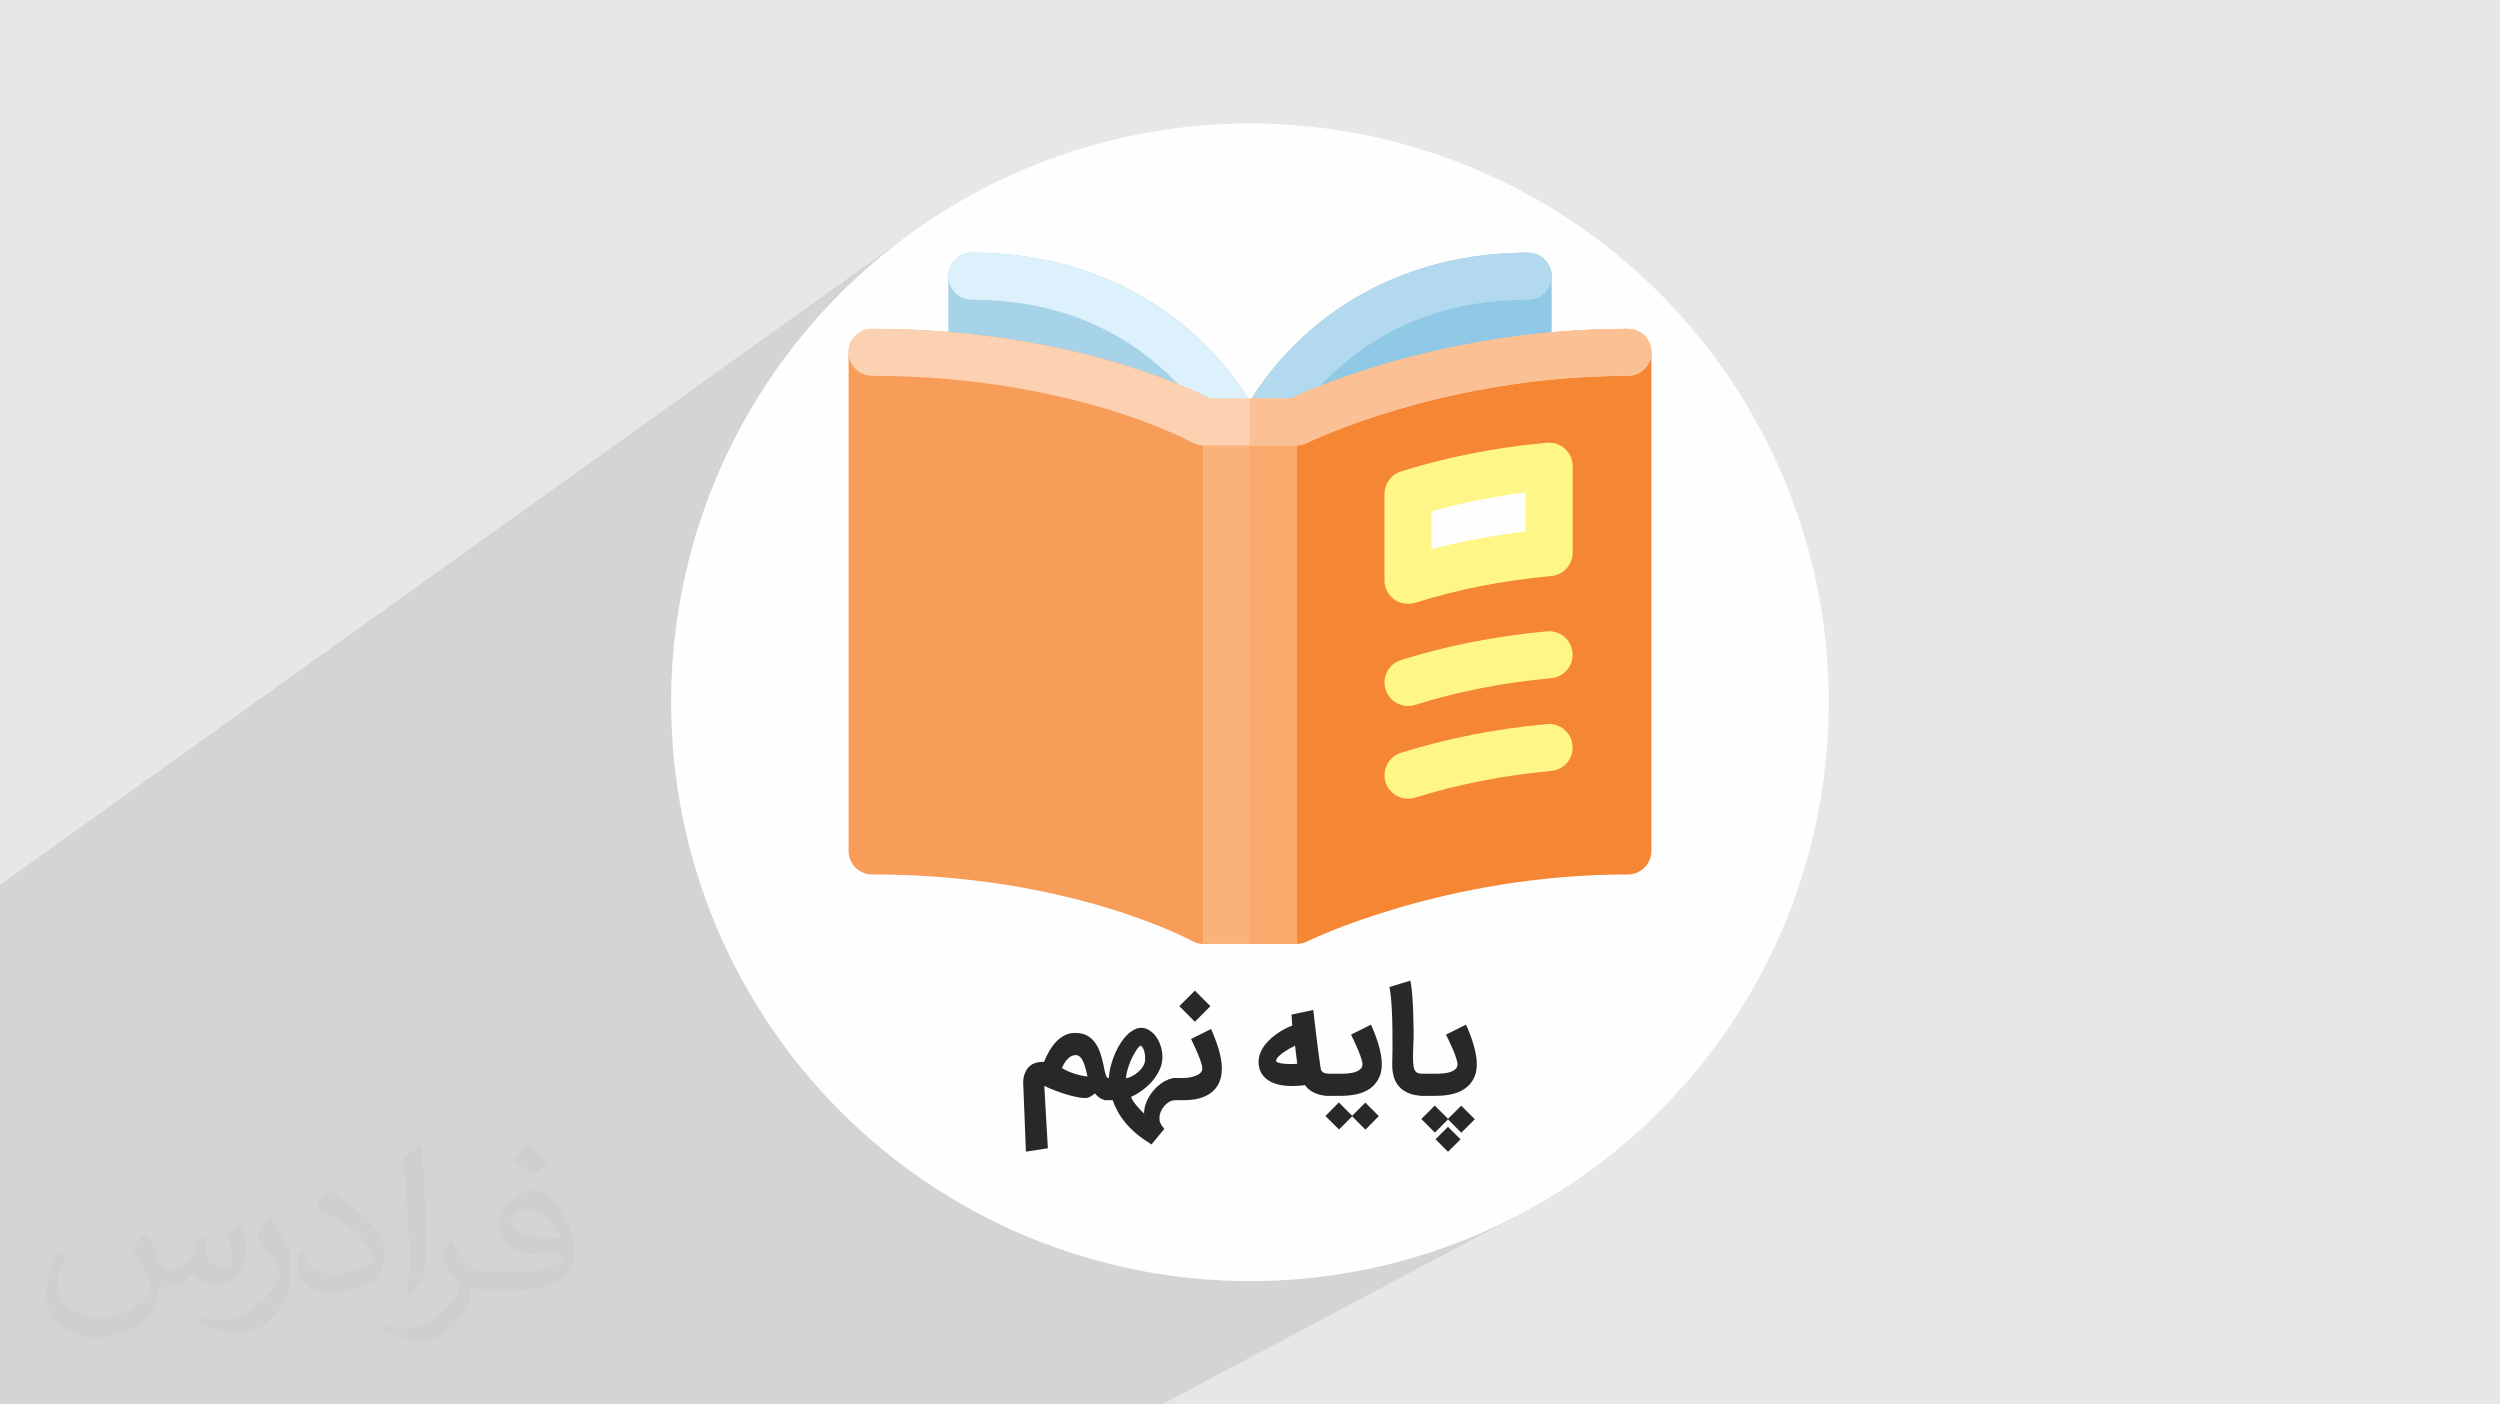 <?xml version="1.0" encoding="UTF-8"?>
<!DOCTYPE svg PUBLIC "-//W3C//DTD SVG 1.1//EN" "http://www.w3.org/Graphics/SVG/1.1/DTD/svg11.dtd">
<!-- Creator: CorelDRAW 2017 -->
<svg xmlns="http://www.w3.org/2000/svg" xml:space="preserve" width="356px" height="200px" version="1.1" style="shape-rendering:geometricPrecision; text-rendering:geometricPrecision; image-rendering:optimizeQuality; fill-rule:evenodd; clip-rule:evenodd"
viewBox="0 0 356000 200000"
 xmlns:xlink="http://www.w3.org/1999/xlink"
 enable-background="new 0 0 512 512">
 <defs>
  <style type="text/css">
   <![CDATA[
    .fil2 {fill:#FEFEFE}
    .fil10 {fill:#FFF688}
    .fil13 {fill:#FCD1B1}
    .fil14 {fill:#FBC194}
    .fil11 {fill:#FAB27A}
    .fil12 {fill:#F9AA6C}
    .fil9 {fill:#F89C59}
    .fil8 {fill:#F58634}
    .fil7 {fill:#DCF1FC}
    .fil6 {fill:#B2D9ED}
    .fil5 {fill:#A7D3E9}
    .fil4 {fill:#8FC9E6}
    .fil0 {fill:#E6E7E8}
    .fil15 {fill:#282829;fill-rule:nonzero}
    .fil3 {fill:#373435;fill-opacity:0.031}
    .fil1 {fill:#373435;fill-opacity:0.102}
   ]]>
  </style>
 </defs>
 <g id="Layer_x0020_1">
  <polygon class="fil0" points="0,0 356000,0 356000,200000 0,200000 "/>
  <polygon class="fil1" points="165420,200000 0,200000 0,126000 128690,33950 125570,36400 122580,38990 119720,41720 116990,44580 114400,47570 111950,50680 109650,53920 107510,57260 105520,60710 103700,64270 102050,67920 100580,71660 99280,75490 98170,79400 97250,83390 96530,87450 96000,91570 95690,95760 95580,100000 95690,104240 96000,108430 96530,112550 97250,116610 98170,120600 99280,124510 100580,128340 102050,132080 103700,135730 105520,139290 107510,142740 109650,146080 111950,149310 114400,152430 116990,155420 119720,158280 122580,161010 125570,163600 128690,166050 131920,168350 135260,170490 138710,172470 142270,174290 145920,175940 149660,177420 153490,178720 157400,179830 161390,180750 165450,181470 169570,182000 173760,182310 178000,182420 182240,182310 186430,182000 190550,181470 194610,180750 198600,179830 202510,178720 206340,177420 210080,175940 213730,174290 217290,172470 "/>
  <path class="fil0" d="M128690 33950l-3120 2450c1020,-840 2060,-1660 3120,-2450zm-3120 2450l-2990 2590c980,-890 1970,-1750 2990,-2590zm-2990 2590l-2860 2730c930,-930 1890,-1840 2860,-2730zm-2860 2730l-2730 2860c890,-970 1800,-1930 2730,-2860zm-2730 2860l-2590 2990c840,-1020 1700,-2010 2590,-2990zm-2590 2990l-2450 3110c790,-1050 1610,-2090 2450,-3110zm-2450 3110l-2300 3240c740,-1100 1510,-2180 2300,-3240zm-2300 3240l-2140 3340c690,-1130 1400,-2250 2140,-3340zm-2140 3340l-1990 3450c640,-1160 1300,-2320 1990,-3450zm-1990 3450l-1820 3560c580,-1200 1190,-2390 1820,-3560zm-1820 3560l-1650 3650c530,-1240 1080,-2450 1650,-3650zm-1650 3650l-1470 3740c460,-1260 950,-2510 1470,-3740zm-1470 3740l-1300 3830c400,-1290 840,-2570 1300,-3830zm-1300 3830l-1110 3910c340,-1310 710,-2620 1110,-3910zm-1110 3910l-920 3990c280,-1340 580,-2670 920,-3990zm-920 3990l-720 4060c210,-1370 450,-2720 720,-4060zm-720 4060l-530 4120c140,-1380 320,-2760 530,-4120zm-530 4120l-310 4190c70,-1410 170,-2800 310,-4190zm-310 4190l-110 4240c0,-1420 30,-2840 110,-4240zm-110 4240l110 4240c-80,-1400 -110,-2820 -110,-4240zm110 4240l310 4190c-140,-1390 -240,-2780 -310,-4190zm310 4190l530 4120c-210,-1360 -390,-2740 -530,-4120zm530 4120l720 4060c-270,-1340 -510,-2690 -720,-4060zm720 4060l920 3990c-340,-1320 -640,-2650 -920,-3990zm920 3990l1110 3910c-400,-1290 -770,-2590 -1110,-3910zm1110 3910l1300 3830c-460,-1260 -900,-2540 -1300,-3830zm1300 3830l1470 3740c-520,-1230 -1010,-2480 -1470,-3740zm1470 3740l1650 3650c-570,-1200 -1120,-2410 -1650,-3650zm1650 3650l1820 3560c-630,-1170 -1240,-2360 -1820,-3560zm1820 3560l1990 3450c-690,-1130 -1350,-2290 -1990,-3450zm1990 3450l2140 3340c-740,-1090 -1450,-2210 -2140,-3340zm2140 3340l2300 3230c-790,-1050 -1560,-2130 -2300,-3230zm2300 3230l2450 3120c-840,-1020 -1660,-2060 -2450,-3120zm2450 3120l2590 2990c-890,-980 -1750,-1970 -2590,-2990zm2590 2990l2730 2860c-930,-930 -1840,-1890 -2730,-2860zm2730 2860l2860 2730c-970,-890 -1930,-1800 -2860,-2730zm2860 2730l2990 2590c-1020,-840 -2010,-1700 -2990,-2590zm2990 2590l3120 2450c-1060,-790 -2100,-1610 -3120,-2450zm3120 2450l3230 2300c-1100,-740 -2180,-1510 -3230,-2300zm3230 2300l3340 2140c-1130,-690 -2250,-1400 -3340,-2140zm3340 2140l3450 1980c-1160,-630 -2320,-1290 -3450,-1980zm3450 1980l3560 1820c-1200,-570 -2390,-1180 -3560,-1820zm3560 1820l3650 1650c-1240,-520 -2450,-1070 -3650,-1650zm3650 1650l3740 1480c-1260,-460 -2510,-950 -3740,-1480zm3740 1480l3830 1300c-1290,-400 -2570,-840 -3830,-1300zm3830 1300l3910 1110c-1310,-340 -2620,-710 -3910,-1110zm3910 1110l3990 920c-1340,-280 -2670,-580 -3990,-920zm3990 920l4060 720c-1370,-210 -2720,-450 -4060,-720zm4060 720l4120 530c-1380,-140 -2760,-320 -4120,-530zm4120 530l4190 310c-1410,-70 -2800,-170 -4190,-310zm4190 310l4240 110c-1420,0 -2840,-30 -4240,-110zm4240 110l4240 -110c-1400,80 -2820,110 -4240,110zm4240 -110l4190 -310c-1390,140 -2780,240 -4190,310zm4190 -310l4120 -530c-1360,210 -2740,390 -4120,530zm4120 -530l4060 -720c-1340,270 -2690,510 -4060,720zm4060 -720l3990 -920c-1320,340 -2650,640 -3990,920zm3990 -920l3910 -1110c-1290,400 -2590,770 -3910,1110zm3910 -1110l3830 -1300c-1260,460 -2540,900 -3830,1300zm3830 -1300l3740 -1480c-1230,530 -2480,1020 -3740,1480zm3740 -1480l3650 -1650c-1200,580 -2410,1130 -3650,1650zm3650 -1650l3560 -1820c-1170,640 -2360,1250 -3560,1820z"/>
  <circle class="fil2" cx="178000" cy="100000" r="82420"/>
  <path class="fil3" d="M20860 175800c670,1060 1150,2020 1540,3080 290,670 480,1820 2020,1820 480,0 1060,-100 1630,-480 670,-290 1160,-860 1350,-1630l570 -2020 1450 -670 90 100c-190,760 -290,1530 -290,2010 0,1730 1450,2310 2600,2310 670,0 1250,-390 1250,-960 0,-770 -380,-2210 -770,-3360 670,-680 1350,-1350 2120,-1920l90 90c390,1440 580,2880 580,3840 0,960 -390,1920 -770,2600 -670,1340 -1920,2400 -3460,2400 -1160,0 -2400,-580 -3270,-1640l-100 0c-860,1060 -2110,1920 -4130,1920l-670 0c-100,1350 -390,2310 -870,3170 -1250,2400 -4800,4030 -8170,4030 -4710,0 -7020,-2680 -7020,-6330 0,-2210 770,-4320 1830,-5760l960 380c-670,1350 -1150,2590 -1150,3840 0,3360 2780,5000 5960,5000 2980,0 6530,-1830 7210,-4040 -290,-2400 -1160,-3450 -2500,-5660 380,-670 960,-1440 1630,-2210l100 0 0 0 0 0 190 100 0 0 0 0 0 0 0 -10zm54220 -12770c960,580 1930,1350 2890,2210 -580,770 -1160,1440 -2020,2020 -960,-770 -1920,-1440 -2890,-2110 680,-770 1350,-1440 1930,-2120l0 0 0 0 90 0 0 0 0 0 0 0 0 0zm480 9220c-1630,0 -2880,1060 -2880,1830 0,1630 3170,2200 7020,2200 -480,-1920 -2120,-4030 -4140,-4030zm-3550 8930c2110,0 3940,-90 5280,-380 1540,-390 2890,-1160 2890,-1730 0,-190 0,-290 -100,-480 -860,100 -1820,100 -2790,100 -2780,0 -4990,-680 -5860,-2210 -190,-480 -380,-960 -380,-1540 0,-1540 670,-3070 1820,-4030 960,-870 2020,-1350 3170,-1350 1930,0 3560,1540 4620,4040 580,1340 1060,2880 1060,4890 0,1350 -390,2400 -1160,3270 -1530,1440 -4320,2010 -8650,2010l-1920 0 0 0 -480 0c-1060,0 -1830,-190 -2410,-670l-90 0c0,290 90,480 90,670 0,960 -280,2210 -960,3170 -1920,2880 -4040,4130 -5770,4130 -1820,0 -4030,-670 -6050,-1630l380 -670c680,280 1540,480 2790,480 3270,0 7500,-3170 8080,-6150 -100,-290 -390,-570 -680,-960 -960,-1150 -1530,-2110 -2110,-3070 480,-960 960,-1730 1340,-2400l200 0c1340,2780 2690,4420 5480,4420l480 0 0 0 2020 0 0 0 0 0 -290 90 0 0 0 0 0 0 0 0zm-14040 2980c190,-1350 290,-2790 290,-4130l0 -2020c0,-3740 -480,-9220 -870,-12770 680,-770 1640,-1630 2410,-2210l190 100c480,4510 670,9700 670,14500 0,1250 -90,2490 -190,3360 -100,1150 -770,2010 -2110,3360l-290 -100 0 0 0 0 -100 -90 0 0 0 0 0 0 0 0zm-14520 -5960c100,1730 970,3170 3950,3170 1920,0 3460,-480 5280,-1340 290,-100 480,-290 480,-480 0,-1150 -860,-2590 -2300,-3940 -1350,-1250 -3270,-2400 -4910,-3070 -570,-290 -770,-480 -770,-770 0,-480 680,-1530 1250,-2300l200 0c1920,1050 4130,2590 5760,4220 1450,1540 2410,3170 2410,4900 0,1250 -390,2500 -1060,3650 -2110,1050 -4420,1920 -6730,1920 -2790,0 -4610,-1350 -4610,-4320 0,-290 0,-870 90,-1540l960 0 0 0 0 0 0 -100 0 0 0 0 0 0 0 0zm-5000 -4990l1730 2790c680,1050 1250,2110 1250,3930l0 2310c0,1820 -1150,3740 -3070,5760 -1440,1340 -2790,1920 -4040,1920 -1830,0 -3850,-580 -6250,-1630l290 -680c770,200 1630,390 2690,390 3460,0 6920,-2500 8560,-5570 190,-380 290,-670 290,-870 0,-380 -200,-760 -390,-1050 -860,-1630 -1820,-3170 -2880,-4510 570,-870 1150,-1730 1730,-2600l90 0 0 -190 0 0 0 0 0 0 0 0z"/>
  <path class="fil4" d="M180210 63430c-990,0 -1950,-440 -2600,-1230 -820,-1010 -980,-2400 -420,-3580 110,-230 2870,-5860 9230,-11440 5840,-5110 15990,-11200 31190,-11200 1850,0 3350,1500 3350,3350l0 11260c0,1530 -1040,2860 -2530,3240l-37400 9490c-270,70 -550,110 -820,110l0 0z"/>
  <path class="fil5" d="M175790 63430c-270,0 -550,-40 -820,-110l-37400 -9490c-1490,-370 -2530,-1710 -2530,-3240l0 -11260c0,-1850 1500,-3350 3350,-3350 15200,0 25350,6090 31190,11200 6360,5580 9120,11210 9230,11440 570,1180 400,2570 -420,3580 -650,790 -1610,1230 -2600,1230l0 0z"/>
  <path class="fil6" d="M180210 63430c-490,0 -990,-100 -1460,-330 -1670,-800 -2360,-2810 -1560,-4480 110,-230 2870,-5860 9230,-11440 5840,-5110 15990,-11200 31190,-11200 1850,0 3350,1500 3350,3350 0,1850 -1500,3350 -3350,3350 -10420,0 -19360,3150 -26560,9350 -5430,4680 -7810,9460 -7830,9510 -580,1200 -1770,1890 -3010,1890l0 0z"/>
  <path class="fil7" d="M175800 63430c-1250,0 -2450,-700 -3020,-1900 -20,-40 -2400,-4820 -7830,-9500 -7200,-6200 -16140,-9350 -26560,-9350 -1850,0 -3350,-1500 -3350,-3350 0,-1850 1500,-3350 3350,-3350 15200,0 25350,6090 31190,11200 6360,5580 9120,11210 9230,11440 800,1670 100,3670 -1560,4470 -470,230 -970,340 -1450,340l0 0z"/>
  <path class="fil8" d="M184620 134420c-610,0 -1220,-170 -1760,-500 -980,-610 -1590,-1690 -1590,-2850l0 -70990c0,-1270 720,-2430 1850,-3000 840,-420 20810,-10250 48690,-10250 1850,0 3350,1500 3350,3340l0 71000c0,1850 -1500,3350 -3350,3350 -26220,0 -45500,9450 -45690,9550 -470,230 -980,350 -1500,350l0 0z"/>
  <path class="fil9" d="M171380 134420c-570,0 -1130,-140 -1640,-430 -170,-90 -17350,-9470 -45550,-9470 -1850,0 -3350,-1500 -3350,-3350l0 -71000c0,-1840 1500,-3340 3350,-3340 30070,0 48070,9900 48830,10330 1050,590 1710,1710 1710,2920l0 70990c0,1190 -630,2290 -1660,2890 -520,310 -1110,460 -1690,460l0 0z"/>
  <path class="fil10" d="M200500 113740c-1420,0 -2740,-910 -3190,-2340 -560,-1770 420,-3650 2190,-4200 6500,-2050 13490,-3420 20790,-4090 1840,-170 3470,1190 3640,3030 170,1840 -1180,3470 -3030,3640 -6820,630 -13350,1910 -19390,3810 -340,100 -680,150 -1010,150l0 0z"/>
  <path class="fil10" d="M200500 100540c-1420,0 -2740,-920 -3190,-2350 -560,-1760 420,-3640 2190,-4200 6500,-2040 13490,-3420 20790,-4090 1840,-170 3470,1190 3640,3030 170,1840 -1180,3470 -3030,3640 -6820,630 -13350,1910 -19390,3810 -340,110 -680,160 -1010,160l0 0z"/>
  <path class="fil2" d="M200500 82640c5010,-1570 11790,-3190 20100,-3950l0 -12310c-8310,760 -15090,2370 -20100,3950l0 12310z"/>
  <path class="fil10" d="M200500 85990c-700,0 -1400,-220 -1980,-650 -860,-630 -1370,-1630 -1370,-2700l0 -12310c0,-1460 950,-2760 2350,-3200 6500,-2040 13490,-3420 20790,-4090 940,-80 1870,230 2560,870 700,630 1100,1530 1100,2470l0 12310c0,1730 -1320,3180 -3050,3340 -6820,620 -13350,1910 -19390,3810 -330,100 -670,150 -1010,150l0 0zm3350 -13170l0 5380c4300,-1120 8780,-1970 13400,-2520l0 -5560c-4650,590 -9130,1500 -13400,2700z"/>
  <polygon class="fil11" points="184700,134420 171300,134420 171300,61190 184700,61190 "/>
  <polygon class="fil12" points="177960,61190 184700,61190 184700,134420 177960,134420 "/>
  <path class="fil13" d="M231810 46830c-25250,0 -44010,8060 -47950,9900l-11650 0c-3880,-1980 -21120,-9900 -48020,-9900 -1850,0 -3350,1500 -3350,3340 0,1850 1500,3350 3350,3350 14730,0 26320,2580 33460,4740 7740,2340 12050,4720 12090,4740 0,0 10,0 10,0 480,270 1030,430 1630,430l13240 0c530,0 1030,-130 1480,-350 10,0 10,0 20,-10 190,-90 19470,-9550 45690,-9550 1850,0 3350,-1500 3350,-3350 0,-1840 -1500,-3340 -3350,-3340l0 0z"/>
  <path class="fil14" d="M235120 49700c-230,-1620 -1620,-2870 -3310,-2870 -25250,0 -44010,8060 -47950,9900l-5900 0 0 6700 6660 0c530,0 1030,-130 1480,-350 10,0 10,0 20,-10 190,-90 19470,-9550 45690,-9550 1690,0 3090,-1250 3320,-2870l0 -950 -10 0z"/>
  <path class="fil15" d="M146090 164000l-390 -9870c0,-50 0,-160 20,-340 10,-180 50,-400 110,-640 70,-240 170,-480 310,-740 150,-260 350,-490 610,-690 80,-70 180,-140 300,-200 120,-60 260,-110 400,-160 130,-40 280,-80 430,-100 150,-30 310,-40 460,-40l160 0c60,0 110,0 160,10 190,-490 430,-980 710,-1480 280,-500 600,-950 970,-1350 370,-400 780,-720 1250,-960 460,-250 970,-360 1540,-350 650,10 1210,120 1660,370 450,250 830,580 1130,1000 310,420 560,890 740,1440 190,540 340,1110 460,1710 110,580 220,1040 320,1380 110,350 220,520 360,520l310 0 0 3160 -380 0c-390,0 -730,-100 -1010,-260 -280,-160 -540,-390 -800,-710 -160,140 -340,270 -530,390 -200,120 -390,210 -580,250 -200,30 -450,20 -740,-10 -290,-30 -610,-80 -950,-160 -350,-70 -720,-170 -1100,-280 -380,-110 -770,-230 -1150,-370 -390,-130 -760,-280 -1130,-430 -360,-160 -710,-300 -1030,-460 80,1460 170,2940 250,4450 90,1510 180,2990 260,4430l-3130 490zm6970 -13750c-220,20 -440,90 -630,210 -190,120 -360,280 -520,460 -150,170 -290,370 -400,580 -120,210 -220,400 -300,590 240,140 520,290 830,430 310,140 630,260 970,370 330,110 670,200 990,270 320,70 600,120 860,130 -80,-380 -170,-750 -270,-1120 -90,-370 -210,-710 -350,-1000 -130,-300 -290,-530 -490,-710 -190,-170 -420,-240 -690,-210zm4130 3260l710 0c20,-440 90,-910 200,-1420 120,-520 280,-1040 480,-1560 190,-520 430,-1030 700,-1520 280,-480 580,-920 910,-1300 330,-390 680,-700 1070,-940 380,-250 790,-400 1200,-410 450,-10 860,130 1240,370 380,250 700,560 970,960 270,390 480,840 630,1330 160,500 230,1000 230,1510 0,610 -130,1200 -390,1770 -260,570 -600,1100 -1010,1600 -420,490 -900,940 -1440,1330 -530,400 -1070,720 -1630,970 50,160 140,350 290,580 150,220 320,450 510,670 190,230 380,440 570,640 190,200 360,360 490,480 -10,-390 50,-780 170,-1190 120,-390 290,-780 500,-1150 220,-380 480,-730 770,-1060 290,-330 600,-610 940,-860 330,-240 680,-440 1040,-580 360,-140 710,-220 1060,-220l500 0 0 3160 -530 0c-300,0 -580,70 -850,220 -270,160 -520,360 -720,590 -210,250 -380,520 -510,830 -120,300 -190,600 -190,910 0,120 10,250 30,370 20,120 60,230 120,350 50,120 120,250 210,380 90,130 200,270 340,430l-1830 2220c-790,-490 -1490,-980 -2090,-1480 -610,-510 -1130,-1030 -1580,-1560 -440,-520 -810,-1060 -1110,-1600 -300,-550 -550,-1100 -740,-1660l-1260 0 0 -3160zm5870 -2530c10,-190 10,-390 0,-600 -20,-210 -50,-410 -100,-610 -50,-190 -120,-370 -210,-530 -80,-160 -190,-280 -320,-360 -120,70 -260,200 -410,380 -150,190 -300,420 -450,680 -150,260 -310,560 -450,870 -140,310 -270,640 -380,960 -110,320 -210,640 -280,950 -70,310 -100,590 -110,830 290,-50 590,-160 890,-320 310,-160 600,-360 860,-600 260,-230 490,-490 660,-780 180,-280 280,-580 300,-870zm3920 2530l1350 0c280,0 590,-20 920,-60 340,-50 650,-130 940,-230 290,-100 530,-240 730,-420 190,-170 290,-390 290,-650 0,-160 -50,-400 -140,-710 -90,-310 -210,-670 -370,-1060 -150,-390 -320,-790 -520,-1220 -190,-420 -380,-830 -570,-1210l2850 -1420c180,420 370,860 550,1340 180,470 350,950 500,1430 140,480 260,970 350,1450 90,480 130,940 130,1380 0,800 -130,1480 -390,2050 -270,570 -640,1050 -1120,1410 -480,370 -1050,640 -1720,820 -660,170 -1390,260 -2190,260l-1590 0 0 -3160zm3170 -8010l-2210 -2220 2210 -2210 2210 2210 -2210 2220zm13770 9150c-640,0 -1250,-70 -1830,-200 -570,-130 -1070,-340 -1490,-620 -430,-270 -760,-630 -1010,-1060 -250,-440 -370,-950 -370,-1560 0,-450 90,-890 260,-1300 170,-400 390,-790 660,-1140 280,-360 590,-680 940,-980 350,-300 700,-560 1050,-790 360,-240 710,-430 1030,-590 330,-160 620,-280 870,-370 -10,-80 -20,-160 -30,-240 0,-90 -10,-190 -20,-310 0,-120 -10,-260 -20,-410 -20,-160 -40,-360 -60,-600l3110 -660c150,1250 280,2390 400,3420 130,1030 240,1920 340,2660 90,740 170,1330 240,1750 60,430 100,650 110,680 100,210 250,360 440,450 200,70 460,120 800,120l220 0 0 3150 -280 0c-290,-10 -610,-30 -970,-80 -370,-50 -750,-170 -1150,-350 -280,-140 -520,-290 -730,-450 -210,-170 -410,-390 -600,-650 -340,50 -670,80 -990,100 -310,20 -620,30 -920,30zm-50 -3130c130,0 280,0 430,-10 150,-10 290,-30 430,-40 -20,-110 -30,-240 -50,-370 -20,-140 -40,-300 -60,-500 -30,-200 -50,-430 -90,-700 -30,-280 -70,-610 -110,-1000 -250,130 -530,280 -850,450 -300,180 -600,370 -880,560 -270,200 -500,400 -690,600 -190,200 -280,390 -280,560 0,90 80,160 230,220 150,60 330,100 550,140 220,30 450,60 700,70 240,20 460,20 670,20zm4780 1380l2390 0c280,0 600,-20 950,-50 340,-30 670,-90 970,-180 300,-100 550,-240 750,-420 210,-180 310,-420 310,-720 0,-160 -50,-400 -150,-710 -90,-310 -220,-670 -370,-1060 -160,-390 -340,-790 -530,-1210 -200,-430 -390,-840 -580,-1220l2840 -1420c190,420 380,870 560,1340 180,470 340,950 490,1430 150,490 260,970 350,1450 90,480 140,940 140,1380 0,820 -150,1520 -460,2100 -300,570 -710,1040 -1220,1400 -520,370 -1130,630 -1830,790 -700,160 -1440,240 -2240,250l-2370 0 0 -3150zm3900 6070l-1870 1870 -1940 -1920 1910 -1930 1900 1900 1870 -1880 1930 1920 -1910 1930 -1890 -1890zm10270 -2920c-830,-10 -1540,-110 -2120,-340 -570,-220 -1050,-530 -1410,-920 -370,-390 -630,-860 -800,-1390 -150,-540 -240,-1110 -240,-1740 0,-320 10,-710 20,-1190 20,-470 20,-1020 20,-1650 0,-620 0,-1310 -10,-2060 0,-740 -30,-1490 -50,-2240 -30,-750 -80,-1470 -130,-2170 -60,-690 -140,-1290 -240,-1800l2980 -910c90,450 160,960 220,1560 50,590 100,1210 130,1860 40,650 60,1310 70,1970 20,650 30,1260 40,1830 10,490 0,1020 -30,1570 -20,550 -30,1070 -50,1570 -10,510 -10,960 20,1360 20,410 80,720 180,930 60,150 130,270 230,350 90,80 190,140 310,180 120,30 250,60 390,70 150,0 300,10 480,10l270 0 0 3150 -280 0zm-650 -3150l2400 0c280,0 600,-20 950,-50 340,-30 670,-90 960,-180 310,-100 560,-240 760,-420 210,-180 310,-420 310,-720 0,-160 -50,-400 -150,-710 -90,-310 -220,-670 -370,-1060 -160,-390 -340,-790 -540,-1210 -190,-430 -380,-840 -580,-1220l2850 -1420c190,420 380,870 560,1340 180,470 340,950 490,1430 140,490 260,970 350,1450 90,480 140,940 140,1380 0,820 -150,1520 -460,2100 -300,570 -710,1040 -1230,1400 -520,370 -1120,630 -1820,790 -700,160 -1440,240 -2240,250l-2380 0 0 -3150zm4030 6420l1880 -1870 1930 1930 -1920 1920 -1890 -1900 -1870 1880 -1930 -1930 1910 -1920 1890 1890zm-1780 2910l1770 -1770 1790 1780 -1780 1780 -1780 -1790z"/>
 </g>
</svg>
